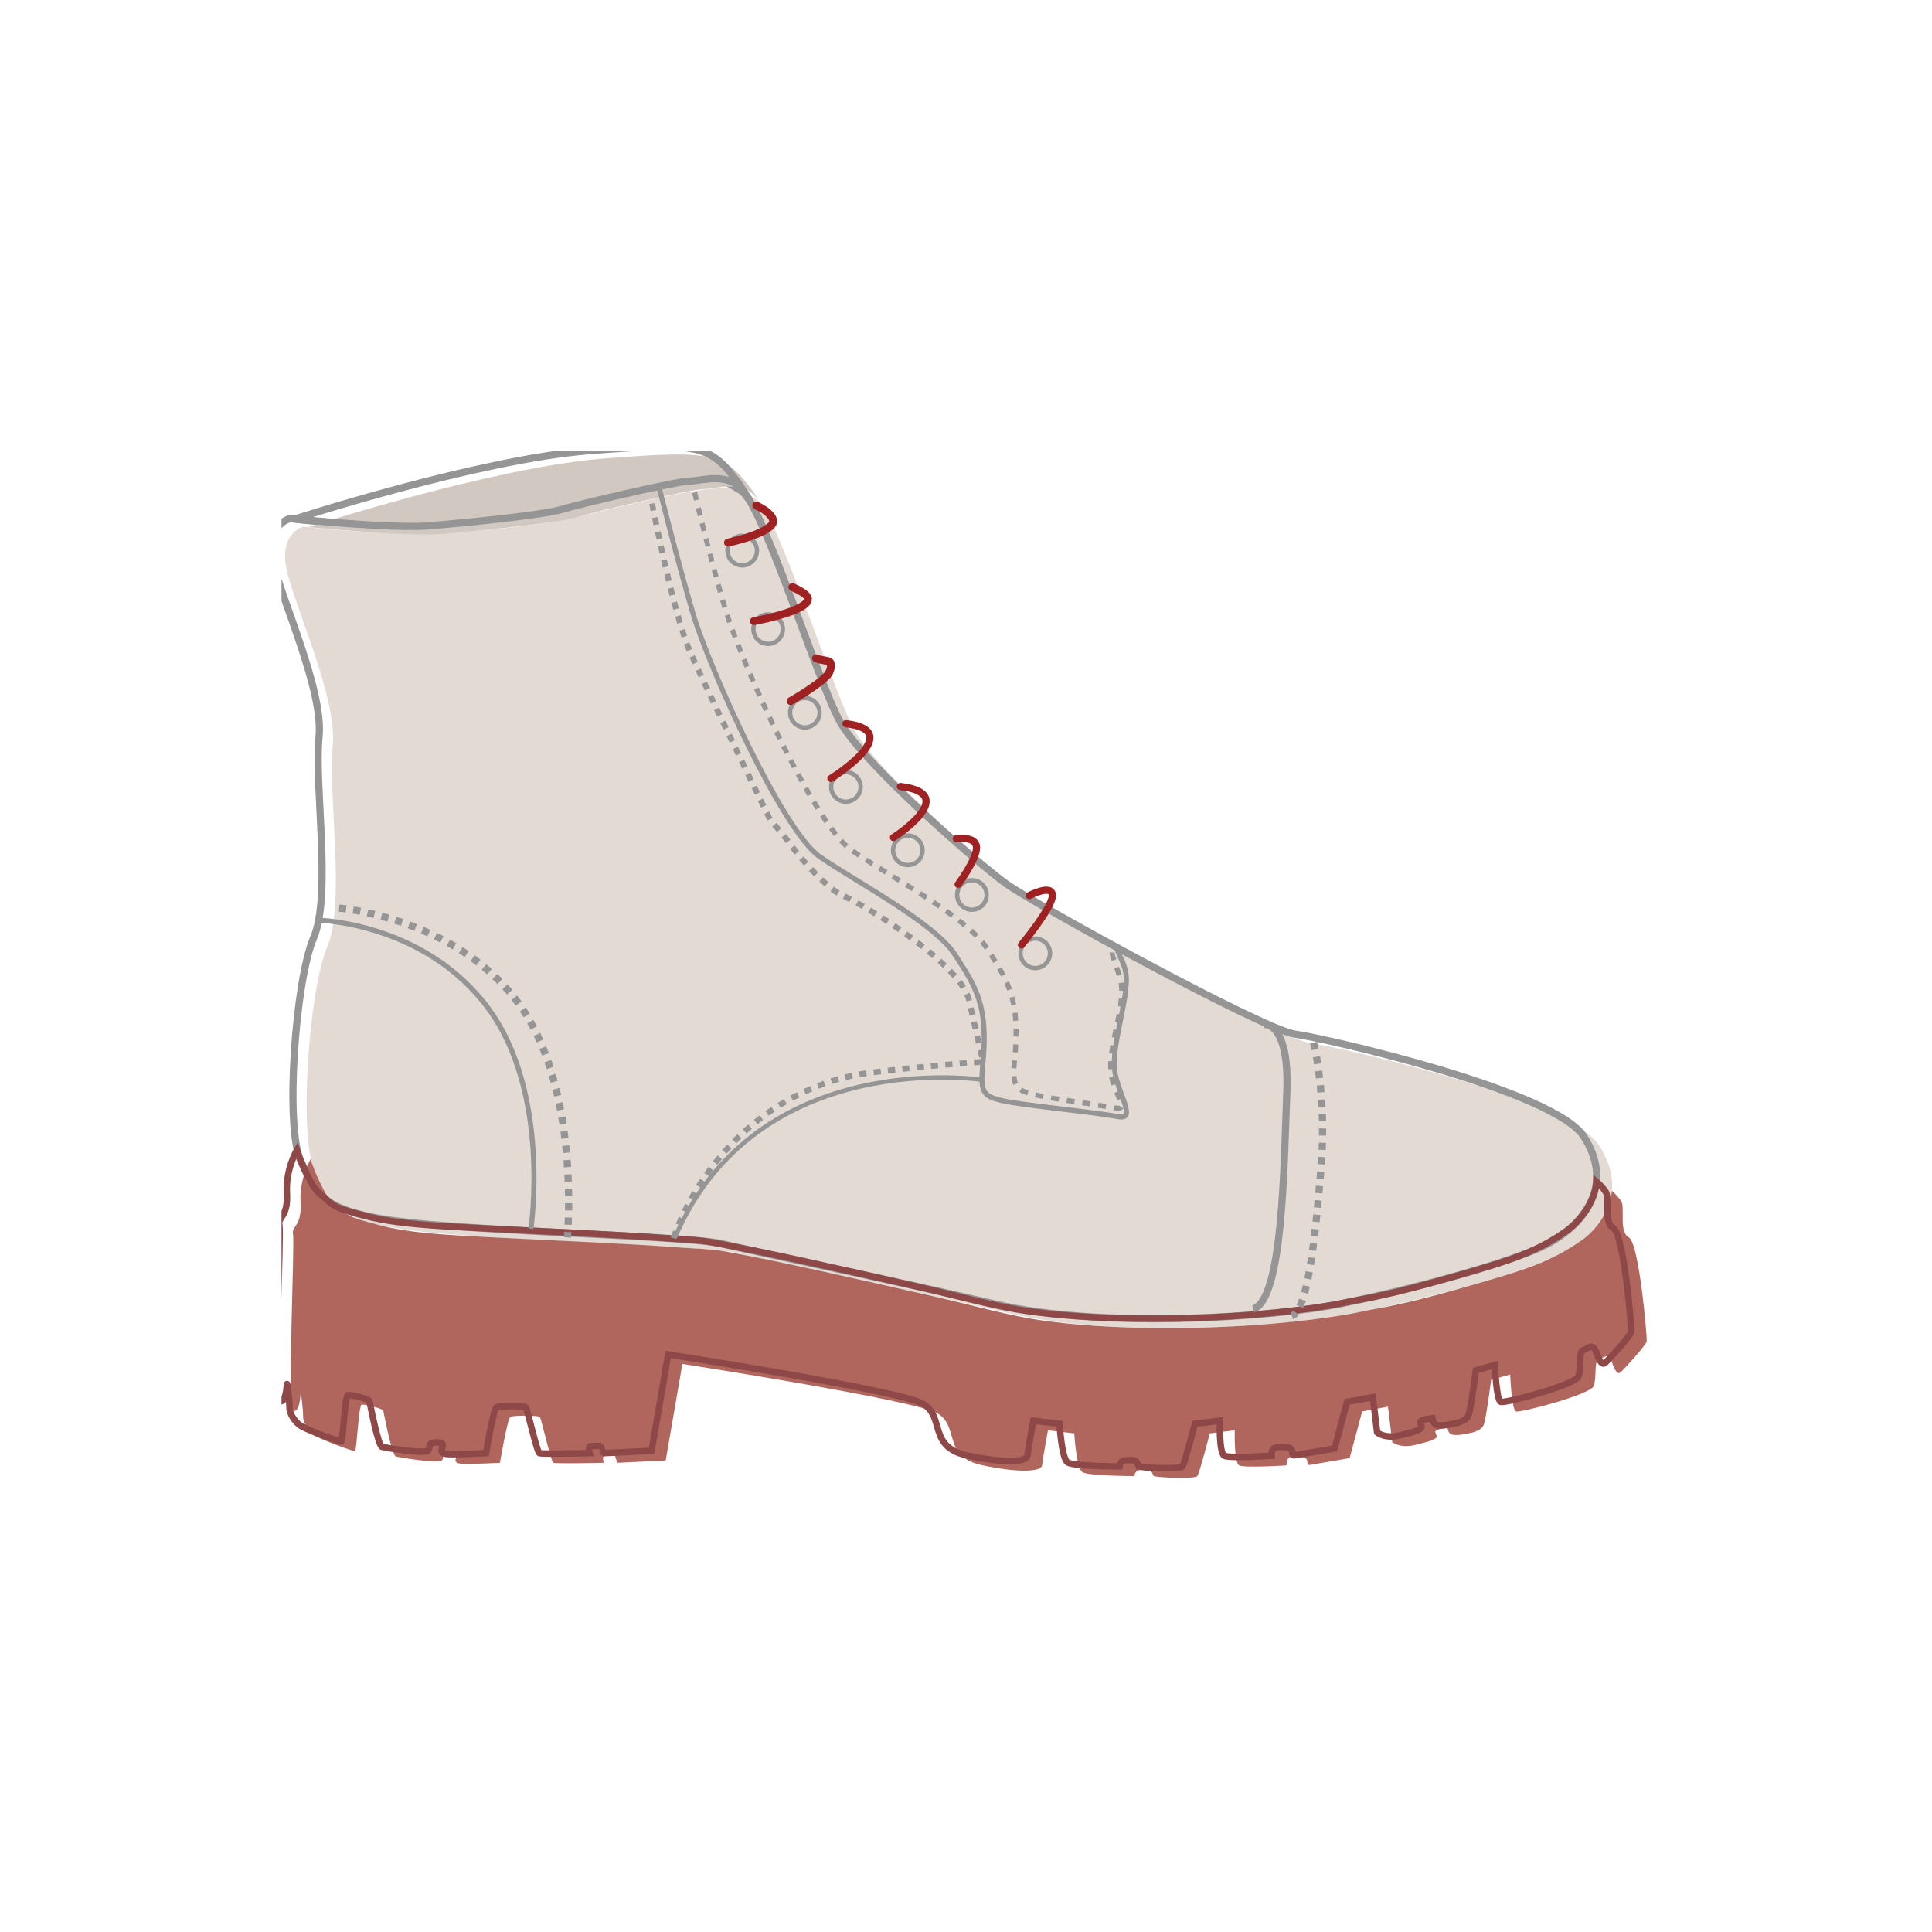 <svg xmlns="http://www.w3.org/2000/svg" xmlns:xlink="http://www.w3.org/1999/xlink" width="480" zoomAndPan="magnify" viewBox="0 0 360 360" height="480" preserveAspectRatio="xMidYMid meet" version="1.0"><defs><clipPath id="0ddd3f143e"><path d="M 52.453 84.004 L 307.453 84.004 L 307.453 256 L 52.453 256 Z M 52.453 84.004 " clip-rule="nonzero"/></clipPath><clipPath id="8d520f4177"><path d="M 57 84.004 L 143 84.004 L 143 100 L 57 100 Z M 57 84.004 " clip-rule="nonzero"/></clipPath><clipPath id="b63bea9b65"><path d="M 52.453 84.004 L 151 84.004 L 151 108 L 52.453 108 Z M 52.453 84.004 " clip-rule="nonzero"/></clipPath><clipPath id="46c7add028"><path d="M 52.453 209 L 307.453 209 L 307.453 276.004 L 52.453 276.004 Z M 52.453 209 " clip-rule="nonzero"/></clipPath></defs><path fill="#e2dad3" d="M 56.555 98.113 C 56.555 98.113 52.137 99.215 53.332 105.727 C 54.531 112.242 62.922 129.996 62 138.922 C 61.082 147.844 64.422 168.32 60.988 176.391 C 57.555 184.457 55.633 211.711 58.598 218.047 C 61.562 224.383 62.277 227.793 79.289 229.562 C 96.305 231.328 131.488 232.105 137.219 233.496 C 142.949 234.891 167.938 240.047 188.199 244.754 C 208.461 249.461 240.328 247.129 252.266 244.754 C 264.207 242.383 285.984 236.824 292.344 232.891 C 298.699 228.961 303.477 222.059 297.996 213.484 C 292.52 204.906 250.027 195.172 244.148 194.367 C 238.27 193.562 195.672 170.203 190.242 166.309 C 184.816 162.414 163.609 143.891 159.273 136.137 C 154.938 128.387 144.824 95.418 140.84 92.988 C 136.859 90.559 136.848 89.137 110.758 95.57 C 84.668 102.004 56.555 98.113 56.555 98.113 Z M 56.555 98.113 " fill-opacity="1" fill-rule="nonzero"/><g clip-path="url(#0ddd3f143e)"><path stroke-linecap="butt" transform="matrix(0.134, 0, 0, 0.134, -1869.865, -753.881)" fill="none" stroke-linejoin="miter" d="M 14357.246 6347.03 C 14357.246 6347.03 14324.32 6355.237 14333.228 6403.746 C 14342.166 6452.285 14404.7 6584.545 14397.829 6651.039 C 14390.988 6717.503 14415.879 6870.046 14390.289 6930.167 C 14364.699 6990.258 14350.376 7193.29 14372.472 7240.49 C 14394.569 7287.69 14399.896 7313.095 14526.681 7326.277 C 14653.496 7339.43 14915.712 7345.221 14958.42 7355.581 C 15001.129 7365.969 15187.361 7404.382 15338.368 7439.447 C 15489.375 7474.513 15726.875 7457.14 15815.843 7439.447 C 15904.84 7421.783 16067.143 7380.374 16114.538 7351.07 C 16161.904 7321.796 16197.509 7270.376 16156.664 7206.501 C 16115.848 7142.597 15799.162 7070.08 15755.347 7064.085 C 15711.533 7058.091 15394.061 6884.072 15353.594 6855.059 C 15313.157 6826.047 15155.105 6688.054 15122.79 6630.29 C 15090.475 6572.556 15015.103 6326.951 14985.408 6308.851 C 14955.742 6290.751 14955.655 6280.158 14761.212 6328.086 C 14566.769 6376.014 14357.246 6347.03 14357.246 6347.03 Z M 14357.246 6347.03 " stroke="#959595" stroke-width="10" stroke-opacity="1" stroke-miterlimit="4"/></g><g clip-path="url(#8d520f4177)"><path fill="#d1c8c1" d="M 141.434 93.344 C 144.137 97.512 140.699 92.094 140.414 91.703 C 134.973 84.344 133.203 83.828 112.473 85.449 C 91.742 87.074 57.492 98.195 57.492 98.195 C 57.492 98.195 75.707 100.059 82.68 99.465 C 89.652 98.867 103.656 97.488 107.344 96.391 C 111.027 95.297 128.715 91.168 131.023 91.141 C 133.328 91.113 138.727 89.172 141.434 93.344 Z M 141.434 93.344 " fill-opacity="1" fill-rule="nonzero"/></g><g clip-path="url(#b63bea9b65)"><path stroke-linecap="butt" transform="matrix(0.134, 0, 0, 0.134, -1869.865, -753.881)" fill="none" stroke-linejoin="miter" d="M 14989.833 6311.499 C 15009.979 6342.549 14984.36 6302.187 14982.234 6299.277 C 14941.681 6244.453 14928.493 6240.611 14773.992 6252.688 C 14619.492 6264.794 14364.233 6347.641 14364.233 6347.641 C 14364.233 6347.641 14499.985 6361.522 14551.951 6357.099 C 14603.917 6352.647 14708.285 6342.374 14735.768 6334.197 C 14763.221 6326.049 14895.042 6295.29 14912.248 6295.087 C 14929.424 6294.883 14969.658 6280.42 14989.833 6311.499 Z M 14989.833 6311.499 " stroke="#959595" stroke-width="10" stroke-opacity="1" stroke-miterlimit="4"/></g><path fill="#b0665d" d="M 57.871 216.016 C 57.871 216.016 55.746 219.531 56.004 224.078 C 56.262 228.629 54.27 228.371 54.605 230.004 C 54.938 231.641 53.508 262.465 54.605 262.863 C 55.699 263.262 55.941 260.781 56.004 259.812 C 56.066 258.848 56.508 262.965 56.484 264.016 C 56.457 265.066 57.371 266.613 58.484 267.402 C 59.598 268.195 65.758 270.441 66.129 270.391 C 66.504 270.34 66.789 261.773 67.418 261.723 C 68.051 261.672 71.32 262.449 71.418 262.863 C 71.516 263.277 72.988 271.223 73.785 271.406 C 74.582 271.59 81.133 272.688 82.301 272.133 C 82.648 271.965 82.543 270.98 82.832 270.809 C 83.395 270.473 84.613 270.461 84.984 270.809 C 85.512 271.301 83.812 272.668 86.145 272.75 C 88.477 272.832 93.16 272.57 93.16 272.57 C 93.16 272.57 94.531 264.332 95.113 264.016 C 95.695 263.699 100.312 263.746 100.582 264.016 C 100.852 264.285 102.648 272.371 103.117 272.57 C 103.59 272.766 112.48 272.57 112.48 272.57 C 112.48 272.57 112.133 271.254 112.629 271.285 C 112.891 271.301 114.086 271.148 114.598 271.285 C 114.613 271.289 114.992 272.551 115.047 272.57 L 124.047 272.133 L 127.148 254.148 C 127.148 254.148 170.406 260.855 174.656 263.34 C 178.91 265.82 175.465 271.465 183.145 273.055 C 190.82 274.645 194.086 274.039 194.172 273.055 C 194.258 272.074 195.27 266.516 195.27 266.516 L 200.176 267.094 C 200.176 267.094 200.543 273.586 201.695 274.312 C 202.844 275.043 211.348 275.039 211.348 275.039 C 211.348 275.039 211.457 274.172 212.164 273.949 C 212.172 273.945 213.609 273.766 214.156 273.949 C 214.703 274.129 214.941 275.039 214.941 275.039 C 214.941 275.039 215.445 275.145 215.957 275.195 C 218.07 275.41 222.758 275.523 223.105 275.039 C 223.527 274.449 225.426 267.094 225.426 267.094 L 230.078 266.516 C 230.078 266.516 229.91 272.547 230.914 273.055 C 231.918 273.562 239.734 273.055 239.734 273.055 C 239.734 273.055 239.645 272.027 240.238 271.586 C 240.602 271.312 242.621 271.41 243.043 271.586 C 244.07 272.004 243.188 273.121 244.09 272.961 C 244.996 272.805 251.48 271.699 251.48 271.699 L 253.82 263.004 L 258.633 262.113 L 259.422 268.703 C 259.422 268.703 260.898 270 263.863 269.203 C 265.609 268.734 266.891 268.535 267.648 267.891 C 267.855 267.719 267.438 266.891 267.438 266.832 C 267.441 266.246 269.723 266.074 269.723 266.074 C 269.723 266.074 269.867 267.137 270.449 267.293 C 271.617 267.598 273.508 267.094 273.508 267.094 C 273.508 267.094 275.98 266.836 276.473 265.473 C 276.969 264.109 277.844 257.129 277.844 257.129 L 281.402 256.117 C 281.402 256.117 281.648 262.727 282.496 263.004 C 283.344 263.277 296.43 259.836 296.98 258.25 C 297.527 256.664 297.02 253.645 297.848 253.379 C 298.68 253.113 299.66 251.832 300.34 253.797 C 301.016 255.758 301.52 256.164 302.043 255.66 C 302.566 255.156 306.77 250.652 306.844 249.898 C 306.918 249.145 305.457 231.691 303.5 230.566 C 301.539 229.438 302.91 224.945 302.043 223.75 C 301.551 223.059 300.984 222.441 300.34 221.891 C 300.34 221.891 300.301 223.277 299.566 225.039 C 298.746 227.02 297.062 229.523 294.559 231.227 C 292.215 232.863 289.719 234.23 287.074 235.324 C 283.539 236.789 278.973 238.105 273.984 239.539 C 268.391 241.152 262.234 242.852 255.914 243.969 C 254.199 244.273 252.504 244.688 250.605 245 C 246.418 245.695 241.738 246.258 236.934 246.664 C 222.184 247.906 205.734 247.734 193.797 245.988 C 187.93 245.133 181.203 243.203 174.012 241.566 C 159.82 238.344 144.469 234.852 134.816 233.137 C 132.492 232.727 129.52 232.664 126.457 232.434 C 116.555 231.695 103.469 231.188 91.215 230.527 C 83.77 230.129 76.5 229.836 70.723 228.289 C 64.203 226.543 65.156 226.684 62.098 224.078 C 60.977 223.125 60.309 221.699 59.645 220.355 C 58.957 218.949 58.363 217.504 57.871 216.016 Z M 57.871 216.016 " fill-opacity="1" fill-rule="nonzero"/><g clip-path="url(#46c7add028)"><path stroke-linecap="butt" transform="matrix(0.134, 0, 0, 0.134, -1869.865, -753.881)" fill="none" stroke-linejoin="miter" d="M 14367.057 7225.358 C 14367.057 7225.358 14351.22 7251.548 14353.141 7285.42 C 14355.063 7319.322 14340.215 7317.401 14342.719 7329.565 C 14345.194 7341.758 14334.538 7571.387 14342.719 7574.355 C 14350.871 7577.323 14352.676 7558.845 14353.141 7551.628 C 14353.607 7544.44 14356.897 7575.112 14356.722 7582.94 C 14356.518 7590.768 14363.331 7602.291 14371.628 7608.169 C 14379.925 7614.077 14425.835 7630.809 14428.601 7630.431 C 14431.396 7630.053 14433.521 7566.236 14438.208 7565.858 C 14442.924 7565.48 14467.292 7571.27 14468.019 7574.355 C 14468.747 7577.44 14479.723 7636.629 14485.662 7637.997 C 14491.601 7639.365 14540.422 7647.542 14549.127 7643.41 C 14551.718 7642.158 14550.932 7634.825 14553.086 7633.545 C 14557.279 7631.042 14566.362 7630.955 14569.127 7633.545 C 14573.058 7637.211 14560.394 7647.396 14577.774 7648.007 C 14595.154 7648.618 14630.06 7646.669 14630.06 7646.669 C 14630.06 7646.669 14640.278 7585.297 14644.616 7582.94 C 14648.954 7580.583 14683.365 7580.932 14685.374 7582.94 C 14687.383 7584.948 14700.774 7645.185 14704.268 7646.669 C 14707.79 7648.124 14774.051 7646.669 14774.051 7646.669 C 14774.051 7646.669 14771.46 7636.862 14775.157 7637.095 C 14777.107 7637.211 14786.016 7636.076 14789.83 7637.095 C 14789.946 7637.124 14792.77 7646.523 14793.178 7646.669 L 14860.253 7643.41 L 14883.368 7509.433 C 14883.368 7509.433 15205.761 7559.398 15237.435 7577.905 C 15269.139 7596.384 15243.461 7638.433 15300.697 7650.277 C 15357.903 7662.121 15382.241 7657.61 15382.881 7650.277 C 15383.522 7642.973 15391.062 7601.564 15391.062 7601.564 L 15427.627 7605.87 C 15427.627 7605.87 15430.364 7654.235 15438.952 7659.647 C 15447.511 7665.089 15510.889 7665.06 15510.889 7665.06 C 15510.889 7665.06 15511.704 7658.6 15516.974 7656.941 C 15517.032 7656.912 15527.745 7655.573 15531.821 7656.941 C 15535.897 7658.28 15537.673 7665.06 15537.673 7665.06 C 15537.673 7665.06 15541.428 7665.846 15545.242 7666.224 C 15560.992 7667.825 15595.927 7668.668 15598.518 7665.06 C 15601.662 7660.666 15615.811 7605.87 15615.811 7605.87 L 15650.484 7601.564 C 15650.484 7601.564 15649.232 7646.494 15656.714 7650.277 C 15664.196 7654.06 15722.45 7650.277 15722.45 7650.277 C 15722.45 7650.277 15721.781 7642.624 15726.206 7639.336 C 15728.913 7637.299 15743.964 7638.026 15747.108 7639.336 C 15754.765 7642.449 15748.186 7650.772 15754.911 7649.579 C 15761.665 7648.415 15809.992 7640.179 15809.992 7640.179 L 15827.43 7575.403 L 15863.297 7568.768 L 15869.177 7617.86 C 15869.177 7617.86 15880.182 7627.521 15902.278 7621.585 C 15915.292 7618.093 15924.841 7616.608 15930.488 7611.807 C 15932.031 7610.526 15928.916 7604.357 15928.916 7603.921 C 15928.945 7599.556 15945.947 7598.275 15945.947 7598.275 C 15945.947 7598.275 15947.024 7606.191 15951.362 7607.355 C 15960.067 7609.624 15974.157 7605.87 15974.157 7605.87 C 15974.157 7605.87 15992.585 7603.95 15996.254 7593.794 C 15999.951 7583.638 16006.472 7531.636 16006.472 7531.636 L 16032.994 7524.099 C 16032.994 7524.099 16034.828 7573.337 16041.145 7575.403 C 16047.463 7577.44 16144.99 7551.803 16149.095 7539.988 C 16153.17 7528.173 16149.386 7505.679 16155.558 7503.7 C 16161.759 7501.721 16169.066 7492.176 16174.131 7506.814 C 16179.168 7521.422 16182.923 7524.448 16186.824 7520.695 C 16190.725 7516.941 16222.051 7483.388 16222.604 7477.772 C 16223.157 7472.156 16212.269 7342.137 16197.683 7333.756 C 16183.069 7325.346 16193.287 7291.881 16186.824 7282.976 C 16183.156 7277.825 16178.935 7273.228 16174.131 7269.124 C 16174.131 7269.124 16173.84 7279.455 16168.367 7292.579 C 16162.253 7307.333 16149.706 7325.986 16131.045 7338.674 C 16113.577 7350.867 16094.974 7361.052 16075.265 7369.2 C 16048.918 7380.112 16014.886 7389.919 15977.709 7400.599 C 15936.02 7412.617 15890.138 7425.275 15843.034 7433.598 C 15830.254 7435.868 15817.619 7438.952 15803.47 7441.28 C 15772.262 7446.46 15737.385 7450.651 15701.576 7453.677 C 15591.647 7462.931 15469.055 7461.651 15380.087 7448.643 C 15336.36 7442.27 15286.228 7427.894 15232.631 7415.701 C 15126.866 7391.694 15012.453 7365.678 14940.516 7352.904 C 14923.194 7349.848 14901.04 7349.382 14878.215 7347.666 C 14804.415 7342.166 14706.888 7338.383 14615.562 7333.465 C 14560.073 7330.496 14505.895 7328.314 14462.837 7316.79 C 14414.249 7303.783 14421.352 7304.83 14398.557 7285.42 C 14390.202 7278.32 14385.223 7267.699 14380.274 7257.688 C 14375.15 7247.212 14370.725 7236.445 14367.057 7225.358 Z M 14367.057 7225.358 " stroke="#8e4848" stroke-width="9" stroke-opacity="1" stroke-miterlimit="4"/></g><path fill="#959595" d="M 129.895 91.66 L 130.23 93.07 L 129.316 93.289 L 128.98 91.875 Z M 130.582 94.52 L 130.934 95.953 L 130.02 96.176 L 129.668 94.746 Z M 131.285 97.383 L 131.648 98.816 L 130.738 99.047 L 130.375 97.609 Z M 132.012 100.25 L 132.379 101.676 L 131.469 101.91 L 131.102 100.484 Z M 132.742 103.082 L 133.121 104.516 L 132.215 104.754 L 131.836 103.32 Z M 133.508 105.953 L 133.891 107.367 L 132.984 107.613 L 132.602 106.199 Z M 134.281 108.793 L 134.535 109.688 L 134.684 110.223 L 133.781 110.477 L 133.629 109.941 L 133.379 109.043 Z M 135.09 111.645 L 135.473 112.961 L 135.5 113.051 L 134.598 113.316 L 134.57 113.227 L 134.188 111.906 Z M 135.938 114.438 C 136.078 114.863 136.234 115.316 136.402 115.793 L 135.516 116.105 C 135.344 115.621 135.188 115.16 135.043 114.73 Z M 136.906 117.195 L 137.422 118.559 L 136.543 118.891 L 136.027 117.527 Z M 137.961 119.949 L 138.5 121.309 L 137.629 121.656 L 137.086 120.297 Z M 139.059 122.676 L 139.629 124.047 L 138.762 124.41 L 138.191 123.035 Z M 140.199 125.395 L 140.793 126.77 L 139.93 127.145 L 139.336 125.766 Z M 141.379 128.105 L 141.98 129.457 L 141.121 129.84 L 140.52 128.488 Z M 142.59 130.801 L 143.199 132.133 L 142.344 132.527 L 141.734 131.195 Z M 143.82 133.465 L 144.453 134.805 L 143.605 135.207 L 142.973 133.867 Z M 145.094 136.137 L 145.746 137.473 L 144.902 137.883 L 144.25 136.551 Z M 146.402 138.797 L 147.07 140.113 L 146.23 140.535 L 145.566 139.219 Z M 147.742 141.418 L 148.43 142.738 L 147.598 143.172 L 146.91 141.855 Z M 149.117 144.02 L 149.832 145.328 L 149.008 145.781 L 148.293 144.473 Z M 150.551 146.609 L 151.281 147.883 L 150.469 148.352 L 149.734 147.078 Z M 152.039 149.16 L 152.793 150.391 L 151.992 150.883 L 151.238 149.652 Z M 153.602 151.656 C 153.875 152.078 154.141 152.473 154.398 152.852 L 153.625 153.383 C 153.363 153.004 153.094 152.598 152.816 152.172 Z M 155.238 154.039 C 155.539 154.449 155.832 154.836 156.121 155.195 L 155.387 155.781 C 155.094 155.414 154.793 155.016 154.48 154.594 Z M 157.059 156.309 C 157.41 156.699 157.746 157.043 158.062 157.336 L 157.426 158.027 C 157.086 157.715 156.73 157.352 156.359 156.938 Z M 159.148 158.188 C 159.523 158.445 159.934 158.719 160.379 159.008 L 159.863 159.793 C 159.41 159.496 158.996 159.223 158.621 158.965 Z M 161.605 159.801 L 162.852 160.586 L 162.352 161.379 L 161.105 160.594 Z M 164.102 161.363 L 165.363 162.145 L 164.871 162.945 L 163.609 162.164 Z M 166.602 162.906 L 167.863 163.684 L 167.367 164.484 L 166.109 163.707 Z M 169.137 164.477 L 170.387 165.262 L 169.887 166.059 L 168.637 165.273 Z M 171.641 166.059 L 172.879 166.859 L 172.371 167.648 L 171.129 166.848 Z M 174.137 167.691 L 175.359 168.52 L 174.832 169.297 L 173.609 168.469 Z M 176.562 169.359 C 176.977 169.656 177.379 169.945 177.766 170.234 L 177.207 170.988 C 176.82 170.703 176.426 170.414 176.02 170.125 Z M 178.957 171.141 C 179.367 171.461 179.754 171.773 180.117 172.074 L 179.516 172.797 C 179.16 172.5 178.781 172.195 178.379 171.879 Z M 181.242 173.051 C 181.633 173.402 181.996 173.746 182.328 174.082 L 181.66 174.746 C 181.34 174.418 180.988 174.086 180.613 173.746 Z M 183.355 175.203 C 183.711 175.621 184.016 176.031 184.273 176.426 L 183.488 176.941 C 183.25 176.578 182.965 176.199 182.637 175.809 Z M 185.086 177.695 L 185.863 178.926 L 185.07 179.43 L 184.293 178.195 Z M 186.637 180.207 C 186.902 180.668 187.145 181.102 187.359 181.512 L 186.527 181.949 C 186.316 181.547 186.082 181.125 185.824 180.68 Z M 188.012 182.863 C 188.219 183.328 188.402 183.793 188.57 184.258 L 187.688 184.574 C 187.527 184.133 187.352 183.688 187.152 183.246 Z M 189.02 185.688 C 189.152 186.176 189.266 186.672 189.363 187.176 L 188.441 187.355 C 188.348 186.871 188.238 186.398 188.113 185.938 Z M 189.602 188.676 C 189.66 189.156 189.707 189.656 189.742 190.172 L 188.805 190.234 C 188.77 189.738 188.727 189.258 188.668 188.789 Z M 189.805 191.664 C 189.812 192.145 189.812 192.641 189.801 193.152 L 188.863 193.133 C 188.875 192.633 188.875 192.152 188.867 191.684 Z M 189.746 194.637 C 189.723 195.117 189.688 195.613 189.648 196.125 L 188.711 196.047 C 188.75 195.551 188.785 195.062 188.809 194.586 Z M 189.508 197.629 C 189.453 198.168 189.418 198.652 189.398 199.074 L 188.461 199.031 C 188.48 198.59 188.52 198.09 188.574 197.535 Z M 189.406 200.496 C 189.441 201.031 189.535 201.465 189.676 201.797 L 188.812 202.168 C 188.629 201.738 188.512 201.203 188.469 200.562 Z M 190.426 202.672 C 190.711 202.852 191.125 203.023 191.668 203.188 L 191.395 204.086 C 190.77 203.898 190.281 203.691 189.926 203.465 Z M 193.051 203.555 C 193.48 203.656 193.957 203.754 194.484 203.859 L 194.305 204.781 C 193.766 204.676 193.273 204.574 192.84 204.469 Z M 195.93 204.117 L 197.395 204.355 L 197.246 205.285 L 195.777 205.047 Z M 198.848 204.578 L 200.285 204.793 L 200.148 205.723 L 198.707 205.508 Z M 201.746 205.008 L 203.234 205.234 L 203.094 206.16 L 201.605 205.938 Z M 204.699 205.461 L 204.973 205.508 L 206.16 205.703 L 206.008 206.633 L 204.82 206.434 L 204.547 206.391 Z M 207.621 205.965 C 207.98 206.023 208.25 206.043 208.43 206.02 C 208.484 206.012 208.523 206.004 208.547 205.992 C 208.539 205.992 208.535 206 208.527 206.012 L 209.332 206.496 C 209.074 206.926 208.453 207.059 207.465 206.891 Z M 208.219 205.039 C 208.168 204.922 208.086 204.73 207.965 204.469 C 207.816 204.141 207.699 203.879 207.617 203.691 L 208.48 203.316 C 208.559 203.496 208.672 203.75 208.82 204.082 C 208.941 204.352 209.031 204.543 209.082 204.664 Z M 207.07 202.27 C 206.898 201.754 206.77 201.258 206.676 200.777 L 207.598 200.602 C 207.684 201.043 207.805 201.496 207.961 201.973 Z M 206.5 199.242 C 206.48 198.766 206.484 198.254 206.516 197.715 L 207.453 197.77 C 207.426 198.277 207.418 198.754 207.438 199.203 Z M 206.664 196.203 C 206.723 195.75 206.797 195.254 206.891 194.727 L 207.816 194.891 C 207.727 195.406 207.652 195.883 207.594 196.324 Z M 207.172 193.262 L 207.473 191.809 L 208.395 192 L 208.09 193.453 Z M 207.781 190.359 C 207.891 189.82 207.988 189.34 208.066 188.922 L 208.988 189.094 C 208.91 189.52 208.812 190.004 208.699 190.551 Z M 208.309 187.48 C 208.383 186.973 208.441 186.492 208.48 186.043 L 209.418 186.125 C 209.375 186.594 209.316 187.09 209.238 187.617 Z M 208.555 184.617 C 208.555 184.172 208.512 183.711 208.426 183.223 L 209.352 183.062 C 209.445 183.602 209.492 184.121 209.492 184.617 Z M 208.098 181.84 C 207.98 181.445 207.824 180.988 207.633 180.461 L 208.512 180.137 C 208.715 180.684 208.875 181.16 208.996 181.57 Z M 207.117 179.074 C 206.883 178.395 206.758 177.863 206.746 177.488 L 207.684 177.461 C 207.691 177.742 207.801 178.176 208.004 178.762 Z M 207.117 179.074 " fill-opacity="1" fill-rule="nonzero"/><path fill="#959595" d="M 122.039 93.738 L 122.289 95.012 L 121.234 95.219 L 120.984 93.945 Z M 122.555 96.328 L 122.824 97.652 L 121.773 97.867 L 121.5 96.547 Z M 123.102 98.98 L 123.379 100.293 L 122.332 100.516 L 122.051 99.203 Z M 123.66 101.594 L 123.953 102.918 L 122.906 103.148 L 122.613 101.824 Z M 124.246 104.219 L 124.543 105.527 L 123.496 105.766 L 123.199 104.461 Z M 124.848 106.82 L 125.16 108.133 L 124.117 108.383 L 123.801 107.07 Z M 125.48 109.445 L 125.812 110.766 L 124.773 111.027 L 124.441 109.707 Z M 126.148 112.066 L 126.492 113.352 L 125.457 113.629 L 125.113 112.344 Z M 126.848 114.629 L 127.219 115.914 L 126.188 116.211 L 125.816 114.93 Z M 127.613 117.199 C 127.754 117.641 127.891 118.062 128.023 118.461 L 127.008 118.805 C 126.871 118.402 126.73 117.973 126.59 117.523 Z M 128.461 119.703 C 128.629 120.16 128.793 120.574 128.949 120.949 L 127.961 121.363 C 127.797 120.977 127.629 120.547 127.453 120.074 Z M 129.457 122.094 L 130.016 123.328 L 129.039 123.773 L 128.48 122.535 Z M 130.59 124.566 L 131.145 125.758 L 130.172 126.215 L 129.617 125.02 Z M 131.727 126.996 L 132.289 128.195 L 131.32 128.652 L 130.754 127.453 Z M 132.871 129.426 L 133.441 130.629 L 132.473 131.086 L 131.902 129.887 Z M 134.023 131.852 L 134.598 133.059 L 133.629 133.52 L 133.055 132.312 Z M 135.18 134.273 L 135.762 135.488 L 134.797 135.953 L 134.215 134.738 Z M 136.348 136.707 L 136.93 137.918 L 135.961 138.383 L 135.379 137.172 Z M 137.508 139.121 L 138.094 140.336 L 137.125 140.801 L 136.539 139.586 Z M 138.676 141.543 L 139.262 142.758 L 138.293 143.223 L 137.711 142.012 Z M 139.848 143.965 L 140.434 145.18 L 139.469 145.648 L 138.879 144.434 Z M 141.016 146.383 L 141.609 147.609 L 140.645 148.078 L 140.051 146.852 Z M 142.184 148.789 L 142.781 150.016 L 141.812 150.484 L 141.219 149.258 Z M 143.359 151.207 L 143.949 152.418 L 142.984 152.887 L 142.395 151.676 Z M 144.707 153.316 C 145.008 153.656 145.301 154 145.59 154.344 L 144.766 155.031 C 144.48 154.691 144.191 154.355 143.898 154.023 Z M 146.449 155.387 C 146.73 155.738 147.008 156.094 147.285 156.453 L 146.434 157.105 C 146.164 156.754 145.891 156.406 145.613 156.062 Z M 148.102 157.535 L 148.262 157.75 C 148.434 157.992 148.645 158.266 148.891 158.57 L 148.055 159.242 C 147.797 158.922 147.578 158.637 147.395 158.387 L 147.234 158.168 Z M 149.734 159.586 C 150.02 159.918 150.312 160.254 150.613 160.59 L 149.812 161.305 C 149.508 160.965 149.211 160.625 148.918 160.285 Z M 151.52 161.578 C 151.832 161.91 152.141 162.23 152.445 162.539 L 151.684 163.297 C 151.367 162.977 151.051 162.648 150.738 162.312 Z M 153.391 163.473 C 153.73 163.797 154.059 164.098 154.375 164.375 L 153.664 165.184 C 153.34 164.898 153.004 164.586 152.652 164.25 Z M 155.391 165.223 C 155.781 165.523 156.133 165.77 156.445 165.957 L 155.898 166.879 C 155.547 166.668 155.156 166.398 154.734 166.07 Z M 157.539 166.5 C 157.918 166.684 158.324 166.891 158.754 167.117 L 158.254 168.066 C 157.836 167.844 157.438 167.645 157.07 167.465 Z M 159.957 167.77 C 160.344 167.984 160.738 168.211 161.145 168.441 L 160.605 169.371 C 160.203 169.141 159.816 168.918 159.434 168.707 Z M 162.297 169.125 L 163.449 169.824 L 162.891 170.742 L 161.738 170.039 Z M 164.602 170.551 L 165.723 171.277 L 165.141 172.18 L 164.02 171.453 Z M 166.859 172.031 L 167.961 172.785 L 167.355 173.672 L 166.254 172.918 Z M 169.07 173.566 L 169.828 174.113 L 170.164 174.363 L 169.531 175.227 L 169.199 174.984 L 168.441 174.438 Z M 171.25 175.176 C 171.617 175.453 171.973 175.73 172.316 176.004 L 171.652 176.848 C 171.309 176.574 170.957 176.305 170.602 176.031 Z M 173.375 176.859 C 173.73 177.148 174.074 177.441 174.406 177.727 L 173.707 178.539 C 173.379 178.258 173.039 177.973 172.695 177.688 Z M 175.43 178.633 C 175.777 178.945 176.109 179.258 176.426 179.562 L 175.68 180.332 C 175.371 180.035 175.047 179.734 174.711 179.426 Z M 177.379 180.516 C 177.711 180.863 178.023 181.203 178.316 181.539 L 177.504 182.242 C 177.227 181.922 176.926 181.594 176.605 181.262 Z M 179.188 182.605 C 179.484 182.992 179.75 183.371 179.98 183.738 L 179.074 184.312 C 178.859 183.973 178.613 183.621 178.336 183.258 Z M 180.652 184.977 C 180.855 185.414 181 185.836 181.09 186.242 L 181.113 186.352 L 180.062 186.582 L 180.039 186.477 C 179.965 186.145 179.844 185.793 179.676 185.418 Z M 181.406 187.672 L 181.703 188.98 L 180.656 189.215 L 180.359 187.91 Z M 182 190.289 L 182.301 191.609 L 181.254 191.848 L 180.953 190.527 Z M 182.598 192.902 L 182.902 194.207 L 181.855 194.453 L 181.555 193.145 Z M 183.211 195.527 L 183.516 196.809 L 182.469 197.059 L 182.168 195.773 Z M 182.871 198.41 L 181.52 198.504 L 181.445 197.43 L 182.793 197.336 Z M 180.195 198.602 L 178.859 198.707 L 178.773 197.637 L 180.109 197.531 Z M 177.523 198.816 L 176.184 198.934 L 176.09 197.863 L 177.434 197.746 Z M 174.844 199.051 L 173.508 199.176 L 173.406 198.105 L 174.746 197.98 Z M 172.211 199.301 L 170.875 199.434 L 170.766 198.363 L 172.105 198.23 Z M 169.508 199.574 L 168.199 199.715 L 168.086 198.645 L 169.395 198.504 Z M 166.867 199.859 L 165.512 200.016 L 165.387 198.949 L 166.742 198.793 Z M 164.195 200.172 L 162.863 200.336 L 162.73 199.27 L 164.066 199.105 Z M 161.523 200.508 C 161.512 200.508 161.5 200.512 161.488 200.512 C 161.07 200.566 160.648 200.629 160.223 200.703 L 160.039 199.645 C 160.48 199.57 160.918 199.504 161.352 199.445 C 161.367 199.445 161.375 199.445 161.379 199.441 Z M 158.926 200.953 C 158.496 201.043 158.062 201.145 157.629 201.254 L 157.371 200.211 C 157.816 200.098 158.262 199.996 158.703 199.902 Z M 156.355 201.594 C 155.934 201.715 155.512 201.844 155.086 201.98 L 154.758 200.957 C 155.195 200.816 155.629 200.688 156.059 200.562 Z M 153.828 202.406 C 153.414 202.555 153.004 202.707 152.59 202.871 L 152.199 201.871 C 152.621 201.707 153.043 201.547 153.469 201.395 Z M 151.359 203.371 C 150.953 203.547 150.547 203.727 150.148 203.91 L 149.699 202.934 C 150.105 202.746 150.52 202.562 150.941 202.383 Z M 148.949 204.484 C 148.551 204.684 148.16 204.887 147.773 205.098 L 147.262 204.148 C 147.66 203.938 148.062 203.73 148.473 203.523 Z M 146.617 205.738 L 146.172 206.004 C 145.934 206.141 145.699 206.285 145.469 206.43 L 144.902 205.516 C 145.141 205.367 145.383 205.223 145.629 205.074 L 146.074 204.812 Z M 144.352 207.145 C 143.988 207.387 143.625 207.637 143.27 207.891 L 142.648 207.012 C 143.016 206.75 143.387 206.496 143.758 206.25 Z M 142.188 208.68 C 141.84 208.941 141.492 209.211 141.145 209.488 L 140.477 208.648 C 140.828 208.367 141.184 208.09 141.539 207.82 Z M 140.117 210.336 C 139.785 210.621 139.453 210.91 139.121 211.211 L 138.402 210.414 C 138.742 210.105 139.082 209.809 139.422 209.52 Z M 138.152 212.109 C 137.832 212.414 137.516 212.727 137.203 213.047 L 136.438 212.289 C 136.758 211.965 137.082 211.648 137.41 211.332 Z M 136.289 213.992 C 135.984 214.32 135.684 214.652 135.387 214.984 L 134.586 214.273 C 134.887 213.93 135.195 213.594 135.508 213.262 Z M 134.531 215.98 C 134.246 216.324 133.965 216.672 133.684 217.023 L 132.844 216.359 C 133.129 215.996 133.418 215.641 133.711 215.293 Z M 132.883 218.066 C 132.617 218.422 132.352 218.785 132.094 219.152 L 131.215 218.531 C 131.48 218.156 131.75 217.789 132.023 217.422 Z M 131.352 220.23 C 131.102 220.605 130.855 220.984 130.617 221.363 L 129.707 220.789 C 129.953 220.402 130.203 220.016 130.457 219.633 Z M 129.93 222.484 C 129.699 222.871 129.477 223.258 129.258 223.645 L 128.32 223.117 C 128.543 222.719 128.773 222.324 129.004 221.934 Z M 128.625 224.812 C 128.422 225.199 128.227 225.59 128.035 225.977 L 127.07 225.504 C 127.266 225.109 127.465 224.715 127.676 224.316 Z M 127.461 227.195 C 127.27 227.613 127.094 228.023 126.93 228.422 L 125.938 228.012 C 126.105 227.602 126.289 227.184 126.48 226.754 Z M 126.445 229.652 C 126.281 230.105 126.137 230.516 126.023 230.895 L 124.996 230.578 C 125.117 230.18 125.266 229.75 125.438 229.281 Z M 126.445 229.652 " fill-opacity="1" fill-rule="nonzero"/><path stroke-linecap="butt" transform="matrix(0.134, 0, 0, 0.134, -1869.865, -753.881)" fill="none" stroke-linejoin="miter" d="M 15319.474 7127.494 C 15319.474 7127.494 15008.145 7080.178 14893.063 7346.123 " stroke="#959595" stroke-width="6" stroke-opacity="1" stroke-miterlimit="4"/><path stroke-linecap="butt" transform="matrix(0.134, 0, 0, 0.134, -1869.865, -753.881)" fill="none" stroke-linejoin="miter" d="M 14398.761 6905.694 C 14398.761 6905.694 14545.663 6909.709 14633.059 7027.943 C 14720.425 7146.206 14692.506 7334.658 14692.506 7334.658 " stroke="#959595" stroke-width="7" stroke-opacity="1" stroke-miterlimit="4"/><path fill="#959595" d="M 63.254 168.539 C 63.574 168.566 64.016 168.621 64.578 168.695 L 64.395 170.027 C 63.855 169.953 63.438 169.902 63.145 169.879 Z M 65.926 168.906 C 66.371 168.98 66.82 169.062 67.277 169.148 L 67.02 170.469 C 66.574 170.383 66.137 170.301 65.703 170.227 Z M 68.629 169.43 C 69.059 169.523 69.488 169.625 69.922 169.73 L 69.605 171.035 C 69.184 170.93 68.762 170.832 68.34 170.742 Z M 71.254 170.07 C 71.691 170.188 72.125 170.309 72.555 170.434 L 72.18 171.723 C 71.758 171.598 71.332 171.48 70.906 171.367 Z M 73.855 170.828 C 74.289 170.965 74.719 171.109 75.148 171.254 L 74.715 172.523 C 74.293 172.383 73.871 172.242 73.449 172.109 Z M 76.426 171.707 C 76.855 171.867 77.281 172.027 77.699 172.195 L 77.203 173.441 C 76.797 173.281 76.383 173.121 75.965 172.969 Z M 78.957 172.711 C 79.375 172.887 79.789 173.066 80.199 173.254 L 79.645 174.477 C 79.246 174.297 78.84 174.117 78.434 173.945 Z M 81.438 173.836 C 81.848 174.035 82.25 174.238 82.645 174.441 L 82.027 175.633 C 81.641 175.434 81.25 175.238 80.852 175.043 Z M 83.855 175.09 C 84.25 175.309 84.641 175.531 85.027 175.762 L 84.344 176.918 C 83.973 176.695 83.59 176.48 83.207 176.266 Z M 86.195 176.477 C 86.578 176.719 86.961 176.965 87.336 177.219 L 86.586 178.332 C 86.219 178.086 85.852 177.844 85.477 177.609 Z M 88.449 177.996 C 88.824 178.266 89.191 178.539 89.555 178.816 L 88.734 179.883 C 88.383 179.613 88.027 179.348 87.668 179.086 Z M 90.613 179.66 C 90.969 179.953 91.312 180.25 91.652 180.547 L 90.766 181.555 C 90.438 181.266 90.102 180.98 89.758 180.699 Z M 92.664 181.469 C 92.996 181.781 93.32 182.098 93.637 182.422 L 92.68 183.363 C 92.375 183.051 92.062 182.746 91.742 182.445 Z M 94.586 183.418 C 94.895 183.754 95.191 184.09 95.484 184.434 L 94.465 185.305 C 94.184 184.977 93.895 184.648 93.598 184.324 Z M 96.352 185.488 C 96.602 185.805 96.852 186.129 97.094 186.457 L 97.137 186.516 L 97.188 186.586 L 96.105 187.379 L 96.059 187.312 L 96.012 187.254 C 95.781 186.938 95.543 186.629 95.301 186.324 Z M 97.973 187.707 C 98.227 188.086 98.473 188.469 98.711 188.863 L 97.57 189.562 C 97.336 189.188 97.098 188.816 96.859 188.453 Z M 99.406 190.039 C 99.629 190.434 99.844 190.836 100.055 191.238 L 98.863 191.859 C 98.66 191.465 98.453 191.082 98.238 190.699 Z M 100.664 192.465 C 100.859 192.867 101.047 193.281 101.234 193.703 L 100.008 194.242 C 99.828 193.836 99.645 193.434 99.453 193.043 Z M 101.766 194.957 C 101.934 195.371 102.098 195.797 102.262 196.227 L 101.004 196.695 C 100.848 196.281 100.688 195.867 100.523 195.461 Z M 102.723 197.508 C 102.867 197.93 103.012 198.359 103.148 198.797 L 101.871 199.203 C 101.734 198.773 101.594 198.352 101.453 197.945 Z M 103.547 200.094 C 103.672 200.527 103.797 200.961 103.914 201.406 L 102.617 201.754 C 102.5 201.32 102.383 200.891 102.258 200.473 Z M 104.254 202.719 C 104.359 203.148 104.461 203.59 104.562 204.035 L 103.254 204.332 C 103.156 203.898 103.055 203.469 102.949 203.043 Z M 104.852 205.375 L 105.109 206.691 L 103.793 206.949 L 103.535 205.633 Z M 105.352 208.035 L 105.566 209.367 L 104.238 209.582 L 104.023 208.246 Z M 105.758 210.711 L 105.93 212.051 L 104.598 212.219 L 104.426 210.879 Z M 106.082 213.406 L 106.211 214.727 L 104.879 214.859 L 104.746 213.539 Z M 106.328 216.105 L 106.422 217.434 L 105.082 217.527 L 104.988 216.199 Z M 106.5 218.805 L 106.559 220.145 L 105.215 220.203 L 105.16 218.863 Z M 106.598 221.504 L 106.621 222.855 L 105.281 222.879 L 105.258 221.527 Z M 106.629 224.215 L 106.617 225.555 L 105.273 225.543 L 105.285 224.203 Z M 106.586 226.891 L 106.539 228.238 L 105.195 228.188 L 105.246 226.84 Z M 106.465 229.598 C 106.438 230.051 106.41 230.398 106.391 230.645 L 105.055 230.52 C 105.074 230.285 105.098 229.949 105.125 229.512 Z M 106.465 229.598 " fill-opacity="1" fill-rule="nonzero"/><path stroke-linecap="butt" transform="matrix(0.134, 0, 0, 0.134, -1869.865, -753.881)" fill="none" stroke-linejoin="miter" d="M 15711.737 7050.525 C 15711.737 7050.525 15747.603 7044.792 15743.586 7145.653 C 15739.539 7246.514 15738.375 7433.278 15696.948 7446.198 " stroke="#959595" stroke-width="10" stroke-opacity="1" stroke-miterlimit="4"/><path fill="#959595" d="M 245.426 194.113 C 245.504 194.422 245.598 194.863 245.707 195.43 L 244.391 195.691 C 244.285 195.145 244.195 194.723 244.121 194.434 Z M 245.957 196.781 C 246.035 197.219 246.105 197.668 246.176 198.121 L 244.852 198.324 C 244.781 197.879 244.711 197.441 244.637 197.012 Z M 246.371 199.469 L 246.539 200.805 L 245.207 200.973 L 245.039 199.637 Z M 246.684 202.152 L 246.809 203.484 L 245.473 203.605 L 245.348 202.273 Z M 246.914 204.848 L 246.996 206.199 L 245.656 206.281 L 245.574 204.926 Z M 247.055 207.547 L 247.094 208.891 L 245.754 208.93 L 245.715 207.586 Z M 247.113 210.266 L 247.109 211.598 L 245.77 211.594 L 245.773 210.262 Z M 247.082 212.961 L 247.039 214.277 L 245.695 214.23 L 245.742 212.914 Z M 246.965 215.641 L 246.871 217.008 L 245.535 216.914 L 245.629 215.547 Z M 246.762 218.363 L 246.648 219.703 L 245.312 219.59 L 245.422 218.25 Z M 246.531 221.043 L 246.414 222.383 L 245.074 222.262 L 245.195 220.926 Z M 246.289 223.734 L 246.16 225.078 L 244.824 224.949 L 244.953 223.609 Z M 246.027 226.41 L 245.887 227.75 L 244.555 227.613 L 244.691 226.27 Z M 245.738 229.113 L 245.586 230.441 L 244.25 230.289 L 244.406 228.961 Z M 245.422 231.754 L 245.246 233.098 L 243.914 232.918 L 244.094 231.578 Z M 245.055 234.441 L 244.848 235.758 L 243.523 235.551 L 243.727 234.234 Z M 244.617 237.109 C 244.535 237.574 244.449 238.02 244.363 238.445 L 243.047 238.18 C 243.133 237.762 243.215 237.328 243.297 236.871 Z M 244.078 239.766 C 243.969 240.234 243.855 240.676 243.746 241.086 L 242.449 240.73 C 242.559 240.336 242.664 239.914 242.77 239.465 Z M 243.34 242.414 C 243.168 242.906 242.996 243.348 242.816 243.73 L 241.602 243.16 C 241.762 242.82 241.918 242.426 242.07 241.977 Z M 242.012 245.035 C 241.676 245.434 241.309 245.695 240.914 245.82 L 240.516 244.535 C 240.664 244.492 240.82 244.367 240.988 244.168 Z M 242.012 245.035 " fill-opacity="1" fill-rule="nonzero"/><path stroke-linecap="butt" transform="matrix(0.134, 0, 0, 0.134, 135.15, 99.452)" fill="none" stroke-linejoin="miter" d="M 44.008 23.495 C 44.008 26.231 43.484 28.821 42.436 31.352 C 41.388 33.855 39.932 36.066 37.982 37.987 C 36.06 39.908 33.848 41.392 31.344 42.439 C 28.84 43.487 26.22 44.011 23.513 44.011 C 20.776 44.011 18.156 43.487 15.652 42.439 C 13.149 41.392 10.936 39.908 9.015 37.987 C 7.093 36.066 5.609 33.855 4.56 31.352 C 3.512 28.821 2.988 26.231 2.988 23.495 C 2.988 20.789 3.512 18.17 4.56 15.667 C 5.609 13.136 7.093 10.924 9.015 9.003 C 10.936 7.083 13.149 5.599 15.652 4.551 C 18.156 3.533 20.776 3.009 23.513 3.009 C 26.22 3.009 28.84 3.533 31.344 4.551 C 33.848 5.599 36.06 7.083 37.982 9.003 C 39.932 10.924 41.388 13.136 42.436 15.667 C 43.484 18.17 44.008 20.789 44.008 23.495 Z M 44.008 23.495 " stroke="#959595" stroke-width="6" stroke-opacity="1" stroke-miterlimit="4"/><path stroke-linecap="butt" transform="matrix(0.134, 0, 0, 0.134, 139.98, 114.083)" fill="none" stroke-linejoin="miter" d="M 43.991 23.504 C 43.991 26.21 43.467 28.829 42.448 31.332 C 41.4 33.864 39.915 36.075 37.994 37.996 C 36.072 39.917 33.86 41.401 31.356 42.448 C 28.823 43.467 26.232 43.991 23.496 43.991 C 20.788 43.991 18.168 43.467 15.665 42.448 C 13.132 41.401 10.919 39.917 8.998 37.996 C 7.076 36.075 5.592 33.864 4.573 31.332 C 3.525 28.829 3.001 26.21 3.001 23.504 C 3.001 20.769 3.525 18.179 4.573 15.647 C 5.592 13.144 7.076 10.933 8.998 9.012 C 10.919 7.092 13.132 5.608 15.665 4.56 C 18.168 3.512 20.788 2.989 23.496 2.989 C 26.232 2.989 28.823 3.512 31.356 4.56 C 33.86 5.608 36.072 7.092 37.994 9.012 C 39.915 10.933 41.4 13.144 42.448 15.647 C 43.467 18.179 43.991 20.769 43.991 23.504 Z M 43.991 23.504 " stroke="#959595" stroke-width="6" stroke-opacity="1" stroke-miterlimit="4"/><path stroke-linecap="butt" transform="matrix(0.134, 0, 0, 0.134, 146.823, 129.654)" fill="none" stroke-linejoin="miter" d="M 43.996 23.497 C 43.996 26.232 43.472 28.822 42.453 31.354 C 41.405 33.857 39.92 36.068 37.999 37.989 C 36.078 39.909 33.865 41.393 31.332 42.441 C 28.829 43.489 26.208 44.012 23.501 44.012 C 20.793 44.012 18.173 43.489 15.641 42.441 C 13.137 41.393 10.924 39.909 9.003 37.989 C 7.081 36.068 5.597 33.857 4.549 31.354 C 3.53 28.822 3.006 26.232 3.006 23.497 C 3.006 20.791 3.53 18.172 4.549 15.669 C 5.597 13.137 7.081 10.926 9.003 9.005 C 10.924 7.084 13.137 5.6 15.641 4.553 C 18.173 3.534 20.793 3.01 23.501 3.01 C 26.208 3.01 28.829 3.534 31.332 4.553 C 33.865 5.6 36.078 7.084 37.999 9.005 C 39.92 10.926 41.405 13.137 42.453 15.669 C 43.472 18.172 43.996 20.791 43.996 23.497 Z M 43.996 23.497 " stroke="#959595" stroke-width="6" stroke-opacity="1" stroke-miterlimit="4"/><path stroke-linecap="butt" transform="matrix(0.134, 0, 0, 0.134, 154.471, 143.481)" fill="none" stroke-linejoin="miter" d="M 43.999 23.511 C 43.999 26.218 43.474 28.837 42.426 31.339 C 41.408 33.871 39.923 36.082 38.001 38.003 C 36.08 39.924 33.867 41.408 31.335 42.426 C 28.831 43.474 26.211 43.998 23.503 43.998 C 20.796 43.998 18.176 43.474 15.643 42.426 C 13.139 41.408 10.927 39.924 9.005 38.003 C 7.084 36.082 5.599 33.871 4.551 31.339 C 3.532 28.837 3.008 26.218 3.008 23.511 C 3.008 20.776 3.532 18.157 4.551 15.654 C 5.599 13.152 7.084 10.94 9.005 8.99 C 10.927 7.07 13.139 5.615 15.643 4.567 C 18.176 3.519 20.796 2.996 23.503 2.996 C 26.211 2.996 28.831 3.519 31.335 4.567 C 33.867 5.615 36.08 7.07 38.001 8.99 C 39.923 10.94 41.408 13.152 42.426 15.654 C 43.474 18.157 43.999 20.776 43.999 23.511 Z M 43.999 23.511 " stroke="#959595" stroke-width="6" stroke-opacity="1" stroke-miterlimit="4"/><path stroke-linecap="butt" transform="matrix(0.134, 0, 0, 0.134, 166.011, 155.293)" fill="none" stroke-linejoin="miter" d="M 43.997 23.51 C 43.997 26.216 43.473 28.835 42.425 31.338 C 41.406 33.869 39.921 36.081 38 38.002 C 36.079 39.922 33.866 41.406 31.333 42.454 C 28.83 43.472 26.209 43.996 23.502 43.996 C 20.794 43.996 18.174 43.472 15.642 42.454 C 13.138 41.406 10.925 39.922 9.004 38.002 C 7.082 36.081 5.598 33.869 4.55 31.338 C 3.531 28.835 3.007 26.216 3.007 23.51 C 3.007 20.774 3.531 18.155 4.55 15.653 C 5.598 13.15 7.082 10.939 9.004 9.018 C 10.925 7.068 13.138 5.613 15.642 4.566 C 18.174 3.518 20.794 2.994 23.502 2.994 C 26.209 2.994 28.83 3.518 31.333 4.566 C 33.866 5.613 36.079 7.068 38 9.018 C 39.921 10.939 41.406 13.15 42.425 15.653 C 43.473 18.155 43.997 20.774 43.997 23.51 Z M 43.997 23.51 " stroke="#959595" stroke-width="6" stroke-opacity="1" stroke-miterlimit="4"/><path stroke-linecap="butt" transform="matrix(0.134, 0, 0, 0.134, 177.952, 163.616)" fill="none" stroke-linejoin="miter" d="M 43.994 23.493 C 43.994 26.228 43.47 28.847 42.451 31.35 C 41.403 33.853 39.918 36.064 37.997 37.985 C 36.075 39.905 33.863 41.39 31.359 42.437 C 28.826 43.485 26.206 44.009 23.499 44.009 C 20.791 44.009 18.171 43.485 15.668 42.437 C 13.135 41.39 10.922 39.905 9.001 37.985 C 7.079 36.064 5.595 33.853 4.547 31.35 C 3.528 28.847 3.004 26.228 3.004 23.493 C 3.004 20.787 3.528 18.168 4.547 15.665 C 5.595 13.133 7.079 10.922 9.001 9.001 C 10.922 7.081 13.135 5.596 15.668 4.549 C 18.171 3.53 20.791 3.007 23.499 3.007 C 26.206 3.007 28.826 3.53 31.359 4.549 C 33.863 5.596 36.075 7.081 37.997 9.001 C 39.918 10.922 41.403 13.133 42.451 15.665 C 43.47 18.168 43.994 20.787 43.994 23.493 Z M 43.994 23.493 " stroke="#959595" stroke-width="6" stroke-opacity="1" stroke-miterlimit="4"/><path stroke-linecap="butt" transform="matrix(0.134, 0, 0, 0.134, 189.76, 174.489)" fill="none" stroke-linejoin="miter" d="M 44.001 23.508 C 44.001 26.214 43.477 28.833 42.429 31.336 C 41.41 33.867 39.926 36.079 38.004 37.999 C 36.083 39.92 33.87 41.404 31.337 42.452 C 28.834 43.47 26.214 43.994 23.506 43.994 C 20.77 43.994 18.179 43.47 15.646 42.452 C 13.142 41.404 10.929 39.92 9.008 37.999 C 7.087 36.079 5.602 33.867 4.554 31.336 C 3.506 28.833 3.011 26.214 3.011 23.508 C 3.011 20.772 3.506 18.153 4.554 15.651 C 5.602 13.148 7.087 10.936 9.008 9.016 C 10.929 7.095 13.142 5.611 15.646 4.563 C 18.179 3.516 20.77 2.992 23.506 2.992 C 26.214 2.992 28.834 3.516 31.337 4.563 C 33.87 5.611 36.083 7.095 38.004 9.016 C 39.926 10.936 41.41 13.148 42.429 15.651 C 43.477 18.153 44.001 20.772 44.001 23.508 Z M 44.001 23.508 " stroke="#959595" stroke-width="6" stroke-opacity="1" stroke-miterlimit="4"/><path stroke-linecap="round" transform="matrix(0.134, 0, 0, 0.134, -1869.865, -753.977)" fill="none" stroke-linejoin="miter" d="M 14966.514 6381.217 C 14966.514 6381.217 15014.2 6371.468 15027.359 6356.627 C 15034.404 6348.683 15021.828 6336.722 15005.816 6329.622 " stroke="#a02121" stroke-width="11" stroke-opacity="1" stroke-miterlimit="4"/><path stroke-linecap="round" transform="matrix(0.134, 0, 0, 0.134, -1865.035, -739.346)" fill="none" stroke-linejoin="miter" d="M 14966.495 6381.225 C 14966.495 6381.225 15026.205 6370.662 15039.364 6355.821 C 15046.409 6347.877 15036.016 6341.009 15020.004 6333.88 " stroke="#a02121" stroke-width="11" stroke-opacity="1" stroke-miterlimit="4"/><path stroke-linecap="round" transform="matrix(0.134, 0, 0, 0.134, -1858.192, -724.446)" fill="none" stroke-linejoin="miter" d="M 14966.5 6381.213 C 14966.5 6381.213 15004.667 6359.679 15017.826 6344.838 C 15021.611 6340.589 15024.522 6330.637 15021.203 6327.029 C 15018.699 6324.322 15009.296 6324.992 15001.843 6321.674 " stroke="#a02121" stroke-width="11" stroke-opacity="1" stroke-miterlimit="4"/><path stroke-linecap="round" transform="matrix(0.134, 0, 0, 0.134, -1869.865, -753.881)" fill="none" stroke-linejoin="miter" d="M 15109.631 6708.511 C 15109.631 6708.511 15216.241 6642.396 15130.621 6632.298 " stroke="#a02121" stroke-width="10" stroke-opacity="1" stroke-miterlimit="4"/><path stroke-linecap="round" transform="matrix(0.134, 0, 0, 0.134, -1858.211, -742.873)" fill="none" stroke-linejoin="miter" d="M 15109.645 6708.486 C 15109.645 6708.486 15204.96 6647.609 15119.34 6637.511 " stroke="#a02121" stroke-width="10" stroke-opacity="1" stroke-miterlimit="4"/><path stroke-linecap="round" transform="matrix(0.134, 0, 0, 0.134, -1846.161, -734.149)" fill="none" stroke-linejoin="miter" d="M 15109.653 6708.505 C 15109.653 6708.505 15135.214 6674.429 15135.214 6657.551 C 15135.214 6640.702 15107.178 6645.038 15107.178 6645.038 " stroke="#a02121" stroke-width="10" stroke-opacity="1" stroke-miterlimit="4"/><path stroke-linecap="round" transform="matrix(0.134, 0, 0, 0.134, -1834.353, -722.872)" fill="none" stroke-linejoin="miter" d="M 15109.63 6708.508 C 15109.63 6708.508 15152.629 6656.797 15152.629 6639.919 C 15152.629 6623.07 15120.43 6639.919 15120.43 6639.919 " stroke="#a02121" stroke-width="10" stroke-opacity="1" stroke-miterlimit="4"/><path stroke-linecap="butt" transform="matrix(0.134, 0, 0, 0.134, -1873.085, -751.062)" fill="none" stroke-linejoin="miter" d="M 14894.642 6282.177 C 14894.642 6282.177 14920.378 6384.958 14942.066 6458.64 C 14963.755 6532.292 15066.202 6760.378 15118.197 6796.288 C 15170.221 6832.197 15278.229 6888.535 15306.555 6932.942 C 15334.911 6977.319 15353.368 7002.52 15344.751 7086.998 C 15340.85 7125.177 15347.342 7129.047 15369.06 7134.78 C 15394.825 7141.589 15492.206 7150.145 15533.662 7157.769 C 15559.864 7162.6 15531.828 7124.595 15528.218 7093.021 C 15524.346 7059.236 15544.056 7004.47 15544.521 6967.891 C 15544.871 6940.915 15526.501 6927.442 15533.662 6919.294 " stroke="#959595" stroke-width="7" stroke-opacity="1" stroke-miterlimit="4"/></svg>